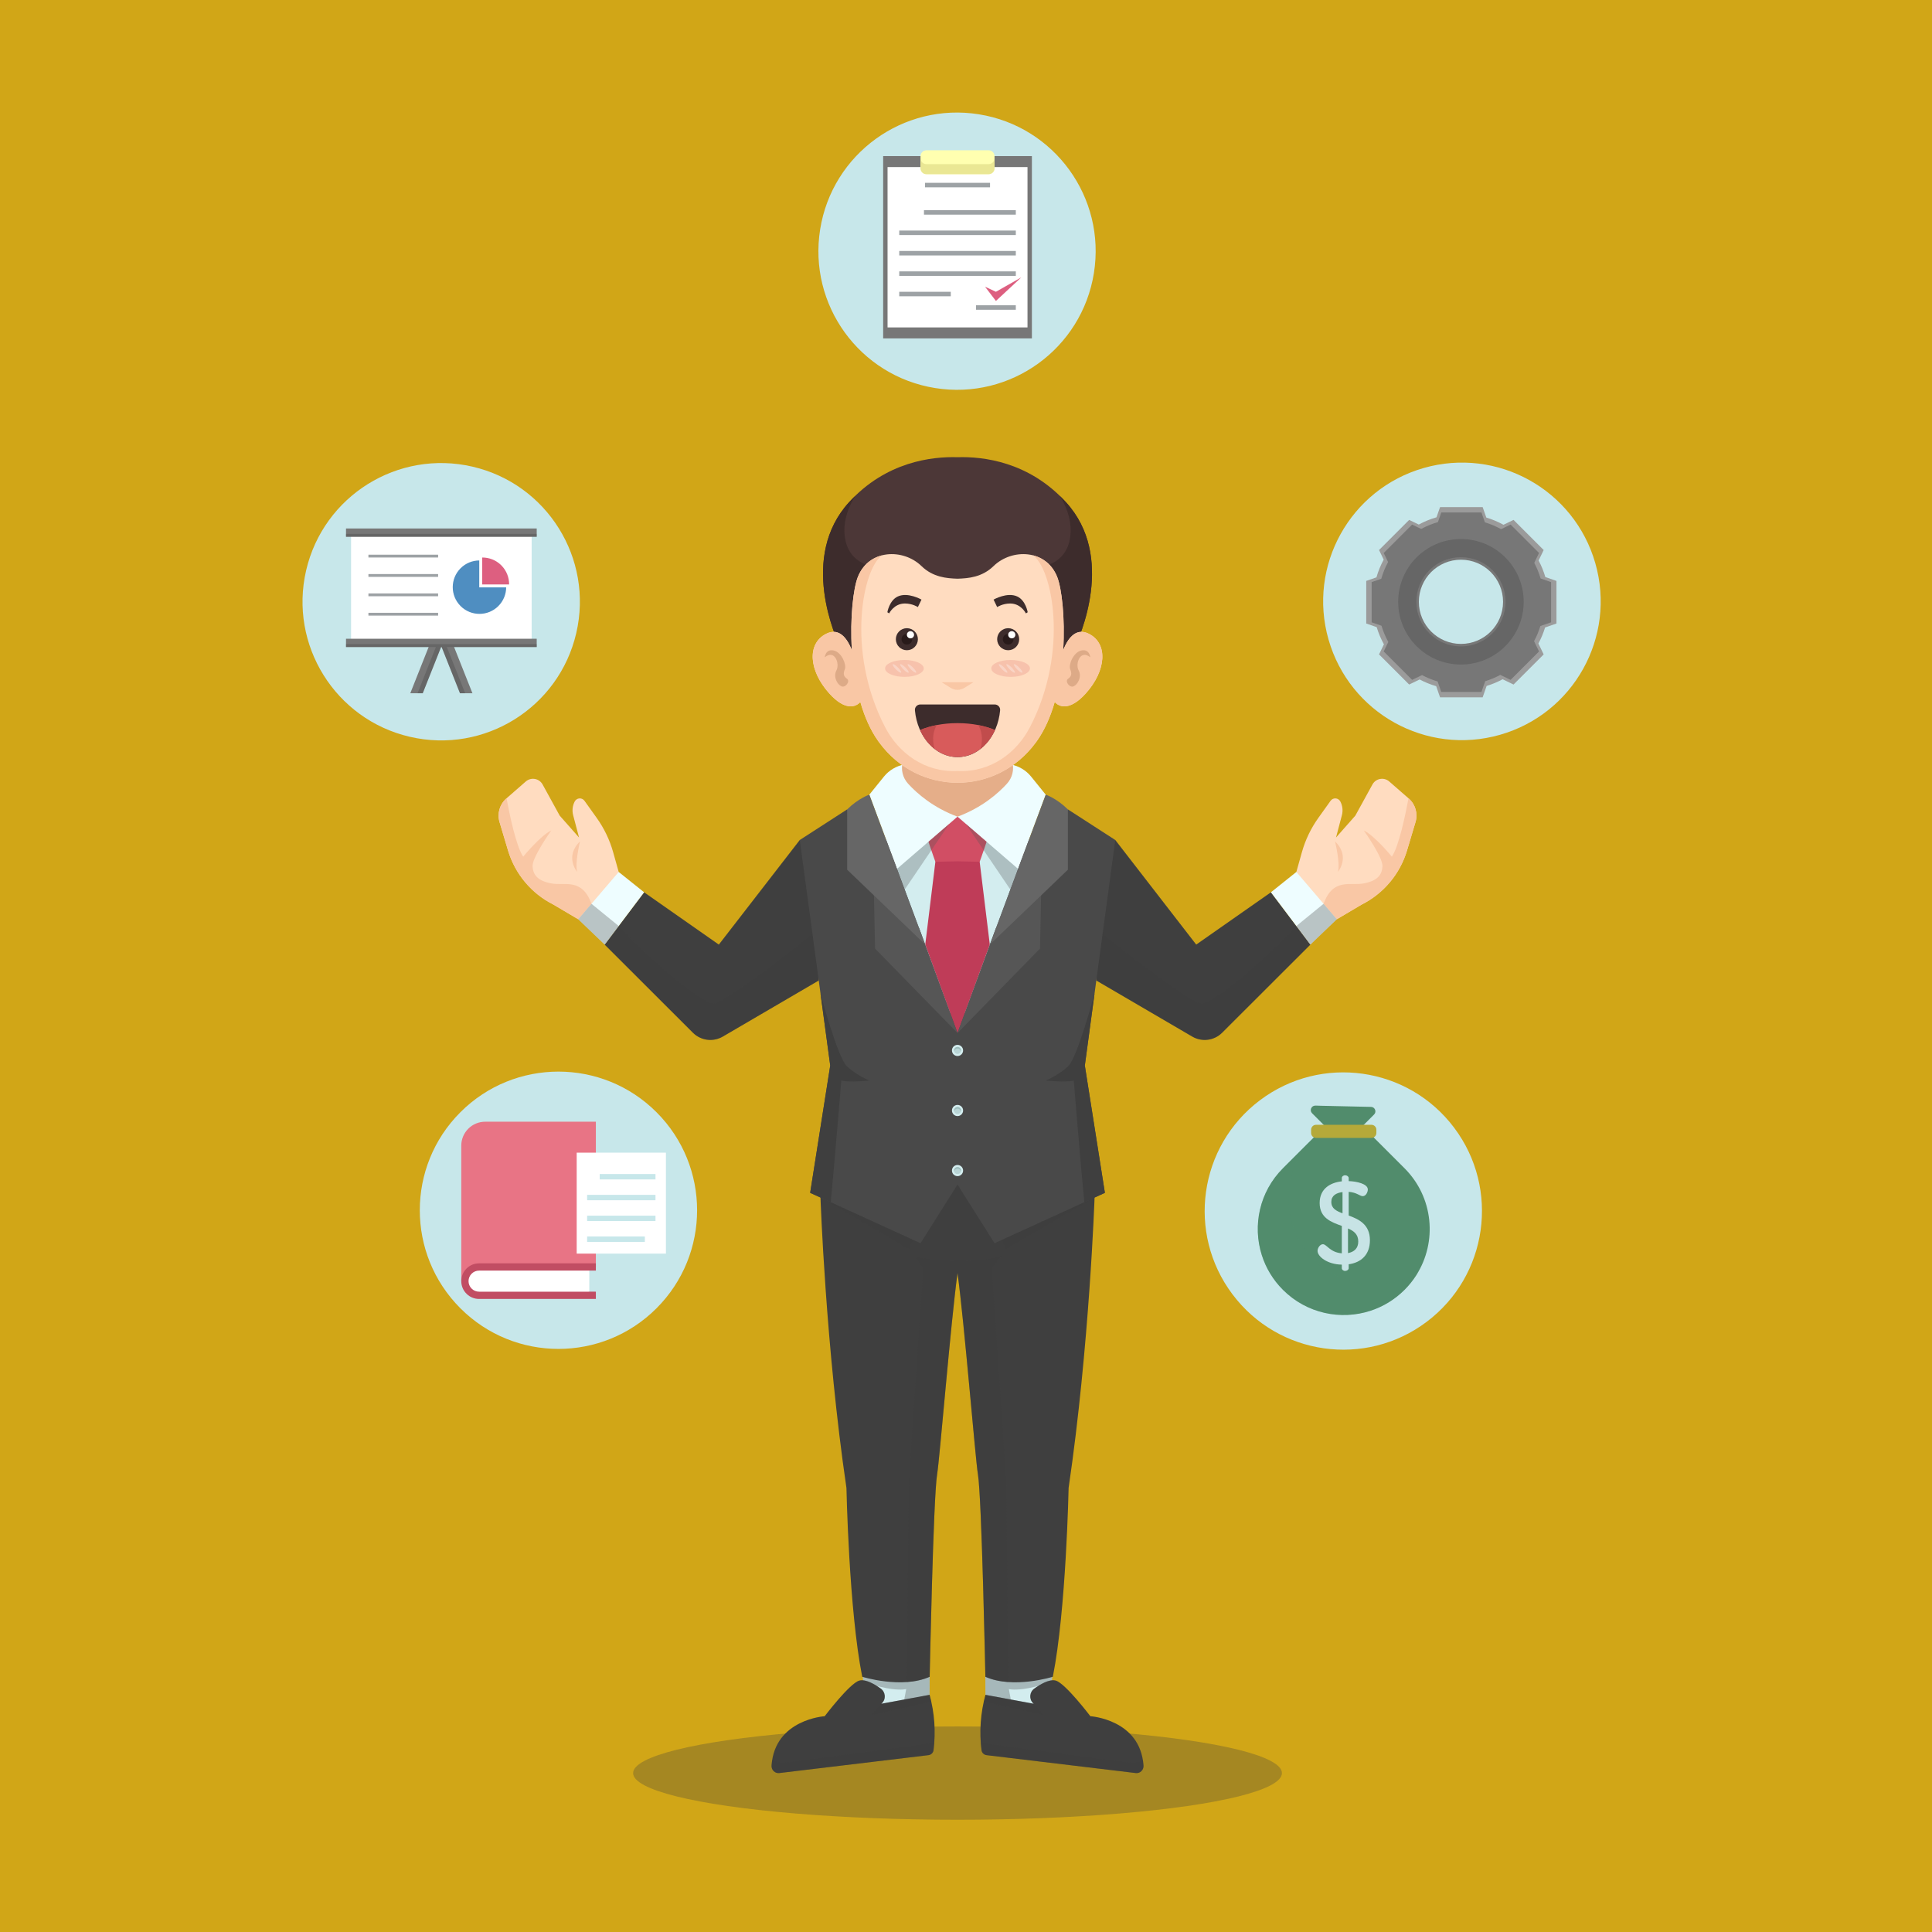 <?xml version="1.0" encoding="utf-8"?>
<!-- Generator: Adobe Illustrator 27.5.0, SVG Export Plug-In . SVG Version: 6.00 Build 0)  -->
<svg version="1.1" xmlns="http://www.w3.org/2000/svg" xmlns:xlink="http://www.w3.org/1999/xlink" x="0px" y="0px"
	 viewBox="0 0 500 500" style="enable-background:new 0 0 500 500;" xml:space="preserve">
<g id="BACKGROUND">
	<rect style="fill:#d1a617;" width="500" height="500"/>
</g>
<g id="OBJECTS">
	<g>
		<g>
			<ellipse style="opacity:0.3;fill:#3F3F3F;" cx="247.807" cy="458.876" rx="83.956" ry="12.073"/>
			<path style="fill:#D3EDEF;" d="M257.117,429.114c-0.089,0.269-2.103,4.834-2.103,4.834l0.024,4.674l15.149,8.236l5.192-5.605
				l-3.223-5.157l0.269-3.849L257.117,429.114z"/>
			<path style="fill:#D3EDEF;" d="M238.496,429.114c0.089,0.269,2.103,4.834,2.103,4.834l-0.024,4.674l-15.149,8.236l-5.192-5.605
				l3.223-5.157l-0.269-3.849L238.496,429.114z"/>
			<path style="opacity:0.3;fill:#3F3F3F;" d="M272.426,432.247l-15.309-3.133c-0.089,0.269-2.103,4.834-2.103,4.834l0.024,4.674
				l6.986,3.798c-0.038-0.422-0.072-0.684-0.072-0.684l-0.864-4.611c0,0,0.999,0.313,3.684,0c1.596-0.186,5.228-1.037,7.44-1.812
				L272.426,432.247z"/>
			<path style="opacity:0.3;fill:#3F3F3F;" d="M223.188,432.247l15.309-3.133c0.089,0.269,2.103,4.834,2.103,4.834l-0.024,4.674
				l-6.986,3.798c0.038-0.422,0.072-0.684,0.072-0.684l0.864-4.611c0,0-0.999,0.313-3.684,0c-1.596-0.186-5.228-1.037-7.44-1.812
				L223.188,432.247z"/>
			<path style="fill:#3F3F3F;" d="M247.807,289.765l35.467,20.158c0,0-1.333,38.619-6.717,75.145c0,0-0.639,31.691-4.086,48.88
				c0,0-10.249,3.223-17.457,0c0,0-0.938-46.463-1.924-52.372c-0.67-4.014-3.523-39.29-5.283-52.103
				c-1.761,12.813-4.613,48.089-5.283,52.103c-0.986,5.909-1.924,52.372-1.924,52.372c-7.207,3.223-17.457,0-17.457,0
				c-3.447-17.189-4.086-48.88-4.086-48.88c-5.384-36.526-6.717-75.145-6.717-75.145L247.807,289.765z"/>
			<path style="fill:#FFDCC0;" d="M337.238,232.785l-1.743-7.125l1.429-5.095c0.895-3.19,2.338-6.2,4.265-8.895l3.161-4.422
				c0.645-0.903,2.016-0.807,2.53,0.177l0,0c0.572,1.096,0.714,2.366,0.399,3.561l-1.52,5.766l4.997-5.659l4.433-8.07
				c0.872-1.588,2.989-1.963,4.353-0.771l5.026,4.388c1.736,1.515,2.426,3.905,1.766,6.113l-2.195,7.346
				c-1.82,6.09-6.072,11.159-11.752,14.01l-6.423,3.797L337.238,232.785z"/>
			<path style="fill:#FFDCC0;" d="M158.376,232.785l1.742-7.125l-1.429-5.095c-0.895-3.19-2.338-6.2-4.265-8.895l-3.161-4.422
				c-0.645-0.903-2.016-0.807-2.53,0.177l0,0c-0.572,1.096-0.714,2.366-0.399,3.561l1.52,5.766l-4.997-5.659l-4.433-8.07
				c-0.872-1.588-2.989-1.963-4.353-0.771l-5.026,4.388c-1.736,1.515-2.426,3.905-1.766,6.113l2.195,7.346
				c1.82,6.09,6.072,11.159,11.752,14.01l6.423,3.797L158.376,232.785z"/>
			<path style="fill:#F9C7A5;" d="M342.541,233.903c-0.212,0.582-0.327,1.17-0.402,1.759l3.823,2.244l6.423-3.797
				c5.68-2.851,9.932-7.92,11.752-14.01l2.195-7.346c0.66-2.208-0.031-4.597-1.766-6.113l-0.046-0.04
				c-0.749,4.022-2.495,12.519-4.318,15.104c0,0-4.431-5.435-7.251-6.778c0,0,4.969,6.983,4.834,9.266
				c-0.134,2.283-1.343,3.76-4.834,4.431C349.461,229.296,345.022,227.096,342.541,233.903z"/>
			<path style="fill:#F9C7A5;" d="M153.072,233.903c0.212,0.582,0.327,1.17,0.402,1.759l-3.823,2.244l-6.423-3.797
				c-5.68-2.851-9.932-7.92-11.752-14.01l-2.195-7.346c-0.66-2.208,0.031-4.597,1.766-6.113l0.046-0.04
				c0.748,4.022,2.494,12.519,4.318,15.104c0,0,4.432-5.435,7.251-6.778c0,0-4.969,6.983-4.834,9.266
				c0.134,2.283,1.343,3.76,4.834,4.431C146.152,229.296,150.592,227.096,153.072,233.903z"/>
			<path style="fill:#3F3F3F;" d="M282.721,223.029l5.909-5.64l20.949,27.07l19.337-13.535l10.206,13.535l-22.838,22.809
				c-2.052,2.049-5.227,2.458-7.731,0.994l-24.83-14.512L282.721,223.029z"/>
			<path style="fill:#3F3F3F;" d="M212.892,223.029l-5.909-5.64l-20.949,27.07l-19.337-13.535l-10.206,13.535l22.838,22.809
				c2.052,2.049,5.227,2.458,7.731,0.994l24.83-14.512L212.892,223.029z"/>
			<path style="opacity:0.3;fill:#3F3F3F;" d="M335.495,239.65c-8.596,9.276-21.351,19.86-24.574,20.061
				c-2.079,0.13-18.171-11.852-27.647-19.717l0.448,13.756l24.83,14.512c2.504,1.463,5.679,1.055,7.731-0.994l22.838-22.809
				L335.495,239.65z"/>
			<path style="opacity:0.3;fill:#3F3F3F;" d="M160.118,239.65c8.596,9.276,21.351,19.86,24.574,20.061
				c2.079,0.13,18.171-11.852,27.647-19.717l-0.448,13.756l-24.83,14.512c-2.504,1.463-5.679,1.055-7.731-0.994l-22.838-22.809
				L160.118,239.65z"/>
			<polygon style="fill:#494949;" points="247.807,306.549 257.386,321.747 285.944,308.704 280.752,275.759 288.63,217.389
				276.365,209.466 270.635,217.389 224.978,217.389 219.249,209.466 206.984,217.389 214.862,275.759 209.669,308.704
				238.228,321.747 			"/>
			<polygon style="fill:#D3EDEF;" points="247.807,261.597 249.687,262.151 263.471,224.866 263.832,217.747 247.807,209.014
				231.782,217.747 232.143,224.866 245.927,262.151 			"/>
			<polygon style="fill:#BF3C58;" points="251.477,218.732 253.538,223.029 256.162,244.459 247.807,267.344 239.452,244.459
				242.075,223.029 244.136,218.732 			"/>
			<path style="fill:#D14E64;" d="M247.807,208.077l6.267-2.416l2.088,8.952c0.329,0.269-2.623,8.415-2.623,8.415l-5.731-0.123
				l-5.731,0.123c0,0-2.952-8.147-2.624-8.415l2.088-8.952L247.807,208.077z"/>
			<polygon style="fill:#565656;" points="269.651,220.746 269.147,245.499 247.807,267.344 257.744,240.218 			"/>
			<polygon style="fill:#565656;" points="225.963,220.746 226.467,245.499 247.807,267.344 237.87,240.218 			"/>
			<path style="fill:#EEFDFF;" d="M247.807,198.512l10.927,0.794l1.561-1.701l1.316,0.248c2.065,0.389,3.925,1.5,5.246,3.135
				l3.778,4.674l-7.164,19.205l-15.664-13.512l-15.664,13.512l-7.165-19.205l3.778-4.674c1.321-1.635,3.181-2.746,5.246-3.135
				l1.316-0.248l1.561,1.701L247.807,198.512z"/>
			<path style="fill:#E5AE89;" d="M247.807,211.354c6.312-2.331,10.495-6.02,12.794-8.536c1.393-1.525,1.915-3.647,1.372-5.64
				c-0.915-3.357-2.311-8.407-2.415-8.347h-23.504c-0.104-0.06-1.5,4.99-2.415,8.347c-0.543,1.993-0.021,4.115,1.372,5.64
				C237.311,205.334,241.495,209.024,247.807,211.354z"/>
			<path style="fill:#4C3737;" d="M247.807,118.325c6.638-0.208,18.492,1.157,28.065,11.643c12.89,14.117,3.642,34.819,1.937,38.312
				c-0.162,0.332-0.256,0.509-0.256,0.509l-17.058,7.773l-10.84-3.574l-1.849-14.343l-1.849,14.343l-10.84,3.574l-17.058-7.773
				c0,0-0.094-0.176-0.256-0.509c-1.705-3.493-10.953-24.195,1.937-38.312C229.315,119.483,241.169,118.118,247.807,118.325z"/>
			<path style="fill:#3D2C2C;" d="M275.872,129.968c-0.516-0.565-1.042-1.092-1.57-1.605c1.584,2.601,2.887,5.793,2.779,9.215
				c-0.269,8.46-7.504,8.989-7.504,8.989s-11.833,11.154-0.553,23.24c0.63,0.675,1.244,1.353,1.845,2.028l6.684-3.046
				c0,0,0.094-0.177,0.256-0.509C279.514,164.788,288.762,144.085,275.872,129.968z"/>
			<path style="fill:#3D2C2C;" d="M219.741,129.968c0.516-0.565,1.042-1.092,1.57-1.605c-1.584,2.601-2.887,5.793-2.779,9.215
				c0.269,8.46,7.504,8.989,7.504,8.989s11.833,11.154,0.553,23.24c-0.63,0.675-1.244,1.353-1.845,2.028l-6.684-3.046
				c0,0-0.094-0.177-0.256-0.509C216.099,164.788,206.852,144.085,219.741,129.968z"/>
			<path style="fill:#FFDCC0;" d="M247.807,202.568c7.604,0,15.209-3.49,20.302-10.469c0.067-0.092,0.134-0.185,0.201-0.278
				c2.06-2.875,3.568-6.384,4.649-10.148c1.233,1.4,4.004,2.271,8.039-2.213c5.294-5.882,5.821-12.864,0.84-15.419
				c-2.857-1.465-5.126,0.236-6.689,4.244c0.523-8.415-0.383-16.023-1.546-18.965c-2.857-7.23-11.758-7.407-16.47-2.822
				c-2.975,2.896-6.524,3.182-9.327,3.27c-2.803-0.089-6.352-0.375-9.327-3.27c-4.711-4.585-13.613-4.409-16.469,2.822
				c-1.162,2.941-2.069,10.549-1.546,18.965c-1.564-4.007-3.832-5.709-6.689-4.244c-4.981,2.555-4.454,9.537,0.84,15.419
				c4.035,4.483,6.806,3.613,8.039,2.213c1.081,3.764,2.589,7.273,4.649,10.148c0.067,0.093,0.134,0.186,0.201,0.278
				C232.598,199.079,240.202,202.568,247.807,202.568z"/>
			<g>
				<circle style="fill:#3D2C2C;" cx="260.915" cy="165.428" r="2.852"/>
				<path style="fill:#281A1A;" d="M262.302,165.428c0,0.766-0.621,1.387-1.387,1.387c-0.766,0-1.387-0.621-1.387-1.387
					s0.621-1.386,1.387-1.386C261.681,164.042,262.302,164.662,262.302,165.428z"/>
				<path style="fill:#FFFFFF;" d="M262.774,164.278c0,0.513-0.416,0.93-0.93,0.93c-0.513,0-0.93-0.416-0.93-0.93
					c0-0.513,0.416-0.93,0.93-0.93C262.358,163.348,262.774,163.764,262.774,164.278z"/>
			</g>
			<g>
				<circle style="fill:#3D2C2C;" cx="234.698" cy="165.428" r="2.852"/>
				<path style="fill:#281A1A;" d="M236.085,165.428c0,0.766-0.621,1.387-1.386,1.387s-1.387-0.621-1.387-1.387
					s0.621-1.386,1.387-1.386S236.085,164.662,236.085,165.428z"/>
				<path style="fill:#FFFFFF;" d="M236.557,164.278c0,0.513-0.416,0.93-0.929,0.93c-0.513,0-0.93-0.416-0.93-0.93
					c0-0.513,0.416-0.93,0.93-0.93C236.141,163.348,236.557,163.764,236.557,164.278z"/>
			</g>
			<path style="fill:#3D2C2C;" d="M247.807,195.93c0.014,0,0.027,0,0.041,0c5.69,0,10.375-5.297,10.984-12.107
				c0.036-0.405-0.108-0.781-0.364-1.056c-0.255-0.275-0.621-0.449-1.027-0.449h-19.268c-0.406,0-0.772,0.174-1.027,0.449
				s-0.4,0.652-0.364,1.056c0.608,6.809,5.294,12.107,10.984,12.107C247.779,195.93,247.793,195.93,247.807,195.93z"/>
			<path style="fill:#D85B5B;" d="M247.807,195.93c0.014,0,0.027,0,0.041,0c4.153,0,7.762-2.828,9.65-7
				c-2.675-1.113-5.995-1.781-9.607-1.781c-0.028,0-0.056,0-0.084,0c-0.028,0-0.056,0-0.084,0c-3.612,0-6.933,0.668-9.607,1.781
				c1.888,4.172,5.498,7,9.65,7C247.779,195.93,247.793,195.93,247.807,195.93z"/>
			<line style="fill:#D3A585;" x1="245.958" y1="177.36" x2="249.655" y2="177.36"/>
			<path style="fill:#F9C7A5;" d="M247.807,178.528c0.615,0,1.229-0.169,1.772-0.506l2.346-1.46h-8.235l2.346,1.46
				C246.577,178.359,247.192,178.528,247.807,178.528z"/>
			<path style="fill:#3D2C2C;" d="M257.134,155.177c0,0,3.523-2.018,6.134-0.808c2.197,1.019,2.697,4.079,2.697,4.079l-0.465,0.299
				c0,0-1.224-2.563-4.08-2.563c-1.933,0-3.356,0.924-3.356,0.924L257.134,155.177z"/>
			<path style="fill:#3D2C2C;" d="M238.48,155.177c0,0-3.523-2.018-6.134-0.808c-2.197,1.019-2.697,4.079-2.697,4.079l0.465,0.299
				c0,0,1.224-2.563,4.08-2.563c1.933,0,3.356,0.924,3.356,0.924L238.48,155.177z"/>
			<g>
				<path style="fill:#F9C7A5;" d="M247.807,202.568c7.604,0,15.209-3.49,20.302-10.469c0.067-0.092,0.134-0.185,0.201-0.278
					c2.06-2.875,3.568-6.384,4.649-10.148c1.233,1.4,4.004,2.271,8.039-2.213c5.294-5.882,5.821-12.864,0.84-15.419
					c-2.857-1.465-5.126,0.236-6.689,4.244c0.523-8.415-0.383-16.023-1.546-18.965c-1.242-3.144-3.628-4.951-6.315-5.616
					c4.886,3.114,9.592,24.576-0.743,44.495c-3.383,6.519-10.083,11.764-18.738,11.329c-8.655,0.434-15.356-4.81-18.738-11.329
					c-10.335-19.92-5.63-41.381-0.743-44.495c-2.687,0.665-5.073,2.472-6.315,5.616c-1.162,2.941-2.069,10.549-1.546,18.965
					c-1.564-4.007-3.832-5.709-6.689-4.244c-4.981,2.555-4.454,9.537,0.84,15.419c4.035,4.483,6.806,3.613,8.039,2.213
					c1.081,3.764,2.589,7.273,4.649,10.148c0.067,0.093,0.134,0.186,0.201,0.278C232.598,199.079,240.202,202.568,247.807,202.568z"
					/>
			</g>
			<g>
				<path style="opacity:0.2;fill:#D85B5B;" d="M256.546,172.988c0,1.207,2.24,2.185,5.004,2.185c2.763,0,5.004-0.978,5.004-2.185
					c0-1.207-2.24-2.185-5.004-2.185C258.786,170.803,256.546,171.781,256.546,172.988z"/>
				<path style="opacity:0.3;fill:#FFFFFF;" d="M262.404,171.903c0.139-0.139,0.738,0.233,1.337,0.832
					c0.599,0.599,0.971,1.197,0.832,1.337c-0.139,0.139-0.738-0.233-1.337-0.832C262.637,172.641,262.265,172.043,262.404,171.903z
					 M261.297,173.24c0.599,0.599,1.197,0.971,1.337,0.832c0.139-0.14-0.233-0.738-0.832-1.337
					c-0.599-0.599-1.197-0.971-1.337-0.832C260.326,172.043,260.698,172.641,261.297,173.24z M259.357,173.24
					c0.599,0.599,1.197,0.971,1.337,0.832c0.139-0.14-0.233-0.738-0.832-1.337c-0.599-0.599-1.197-0.971-1.337-0.832
					C258.386,172.043,258.759,172.641,259.357,173.24z"/>
			</g>
			<g>
				<path style="opacity:0.2;fill:#D85B5B;" d="M229.061,172.988c0,1.207,2.24,2.185,5.004,2.185c2.764,0,5.004-0.978,5.004-2.185
					c0-1.207-2.24-2.185-5.004-2.185C231.301,170.803,229.061,171.781,229.061,172.988z"/>
				<path style="opacity:0.3;fill:#FFFFFF;" d="M235.751,173.24c0.599,0.599,1.197,0.971,1.337,0.832
					c0.139-0.14-0.233-0.738-0.832-1.337c-0.599-0.599-1.197-0.971-1.337-0.832C234.78,172.043,235.152,172.641,235.751,173.24z
					 M232.98,171.903c0.139-0.139,0.738,0.233,1.337,0.832c0.599,0.599,0.971,1.197,0.832,1.337
					c-0.139,0.139-0.738-0.233-1.337-0.832C233.213,172.641,232.84,172.043,232.98,171.903z M231.04,171.903
					c0.139-0.139,0.738,0.233,1.337,0.832c0.599,0.599,0.971,1.197,0.832,1.337c-0.139,0.139-0.738-0.233-1.337-0.832
					C231.273,172.641,230.901,172.043,231.04,171.903z"/>
			</g>
			<path style="fill:#DDAA87;" d="M282.174,170.109c0,0-0.21-2.227-2.311-1.765c-2.101,0.462-3.361,3.697-2.899,4.832
				c0.462,1.134,0.378,1.849-0.546,2.479c-0.924,0.63,0.378,2.42,1.428,1.966c1.05-0.454,2.206-2.429,1.292-4.151
				C278.225,171.748,279.588,167.972,282.174,170.109z"/>
			<path style="fill:#DDAA87;" d="M213.439,170.109c0,0,0.21-2.227,2.311-1.765c2.101,0.462,3.361,3.697,2.899,4.832
				c-0.462,1.134-0.378,1.849,0.546,2.479s-0.378,2.42-1.428,1.966c-1.05-0.454-2.206-2.429-1.292-4.151
				C217.389,171.748,216.025,167.972,213.439,170.109z"/>
			<path style="fill:#666666;" d="M270.635,205.661c0,0,2.737,0.874,5.729,3.805v15.622l-20.203,19.371L270.635,205.661z"/>
			<path style="fill:#666666;" d="M224.978,205.661c0,0-2.737,0.874-5.729,3.805v15.622l20.203,19.371L224.978,205.661z"/>
			<path style="fill:#565656;" d="M264.279,249.17"/>
			<path style="fill:#565656;" d="M264.279,249.17"/>
			<path style="fill:#C14C4C;" d="M253.782,193.788c1.54-1.215,2.823-2.883,3.716-4.857c-1.298-0.54-2.75-0.973-4.312-1.278
				C253.983,189.007,254.485,190.999,253.782,193.788z"/>
			<path style="fill:#C14C4C;" d="M241.832,193.788c-1.54-1.215-2.823-2.883-3.716-4.857c1.298-0.54,2.75-0.973,4.312-1.278
				C241.63,189.007,241.129,190.999,241.832,193.788z"/>
			<polygon style="opacity:0.3;fill:#565656;" points="249.942,213.197 261.476,230.214 263.471,224.866 			"/>
			<polygon style="opacity:0.3;fill:#565656;" points="245.671,213.197 234.138,230.214 232.143,224.866 			"/>
			<path style="fill:#B6DCDD;" d="M257.386,226.342"/>
			<path style="fill:#B6DCDD;" d="M238.228,226.342"/>
			<polygon style="fill:#EEFDFF;" points="328.916,230.924 335.495,225.661 345.963,237.906 339.121,244.459 			"/>
			<polygon style="fill:#EEFDFF;" points="166.698,230.924 160.118,225.661 149.65,237.906 156.492,244.459 			"/>
			<polygon style="opacity:0.3;fill:#3F3F3F;" points="335.495,239.65 342.541,233.903 345.963,237.906 339.121,244.459 			"/>
			<polygon style="opacity:0.3;fill:#3F3F3F;" points="160.118,239.65 153.072,233.903 149.65,237.906 156.492,244.459 			"/>
			<path style="fill:#F9C7A5;" d="M346.239,225.661c0,0,3.357-3.957-0.739-7.913C345.5,217.747,346.91,223.435,346.239,225.661z"/>
			<path style="fill:#F9C7A5;" d="M149.375,225.661c0,0-3.357-3.957,0.739-7.913C150.114,217.747,148.704,223.435,149.375,225.661z"
				/>
			<path style="fill:#3F3F3F;" d="M283.274,257.071c0,0-4.402,16.673-6.909,18.956c-2.507,2.283-5.729,3.626-5.729,3.626
				s5.103,0.537,7.251,0c0,0,1.8,22.082,2.737,31.48l5.32-2.43l-5.192-32.945L283.274,257.071L283.274,257.071z"/>
			<path style="fill:#3F3F3F;" d="M212.34,257.071c0,0,4.402,16.673,6.909,18.956c2.507,2.283,5.729,3.626,5.729,3.626
				s-5.103,0.537-7.251,0c0,0-1.8,22.082-2.737,31.48l-5.32-2.43l5.192-32.945L212.34,257.071L212.34,257.071z"/>
			<path style="opacity:0.3;fill:#3F3F3F;" d="M247.807,329.473c1.76,12.813,4.613,48.089,5.283,52.103
				c0.986,5.909,1.924,52.372,1.924,52.372c1.846,0.825,3.891,1.224,5.912,1.366c-0.105-12.767-0.388-46.157-0.497-50.381
				c-0.134-5.237-3.76-56.534-3.76-56.534c0.358-0.671,2.456-3.366,2.456-3.366c-3.634,1.33-9.347,1.19-11.319,1.217
				c-4.964-0.006-7.286-0.174-11.071-1.104c0,0,1.85,2.447,2.208,3.253c0,0-3.626,51.297-3.76,56.534
				c-0.108,4.224-0.391,37.613-0.497,50.381c2.022-0.142,4.066-0.541,5.912-1.366c0,0,0.938-46.463,1.924-52.372
				C243.193,377.562,246.046,342.286,247.807,329.473z"/>
			<polygon style="opacity:0.3;fill:#3F3F3F;" points="283.274,309.923 260.295,323.296 259.293,320.876 			"/>
			<polygon style="opacity:0.3;fill:#3F3F3F;" points="212.34,309.923 235.318,323.296 236.321,320.876 			"/>
			<path style="fill:#3F3F3F;" d="M267.421,440.836c-1.164-1.036-1.03-2.905,0.231-3.82c1.461-1.06,3.915-2.559,5.58-2.083
				c2.507,0.716,8.952,9.221,8.952,9.221s12.949,0.801,13.751,12.774c0.076,1.133-0.874,2.07-2.002,1.935l-38.612-4.633
				c-0.681-0.082-1.219-0.616-1.305-1.296l0,0c-0.611-4.791-0.263-9.656,1.023-14.312l0,0l12.495,2.309
				C267.533,440.931,267.49,440.899,267.421,440.836z"/>
			<path style="fill:#3F3F3F;" d="M228.193,440.836c1.163-1.036,1.029-2.905-0.231-3.82c-1.461-1.06-3.915-2.559-5.58-2.083
				c-2.507,0.716-8.952,9.221-8.952,9.221s-12.949,0.801-13.751,12.774c-0.076,1.133,0.874,2.07,2.002,1.935l38.612-4.633
				c0.681-0.082,1.218-0.616,1.305-1.296l0,0c0.611-4.791,0.263-9.656-1.023-14.312l0,0l-12.495,2.309
				C228.08,440.931,228.123,440.899,228.193,440.836z"/>
			<path style="opacity:0.3;fill:#3F3F3F;" d="M295.935,456.928c-0.036-0.538-0.104-1.045-0.187-1.539
				c-0.626,0.431-1.695,0.918-3.268,0.761c-2.384-0.238-31.872-4.168-38.659-5.138c0.046,0.963,0.073,0.963,0.196,1.922
				c0.087,0.68,0.624,1.214,1.305,1.296l38.612,4.633C295.061,458.998,296.011,458.061,295.935,456.928z"/>
			<path style="opacity:0.3;fill:#3F3F3F;" d="M199.679,456.928c0.036-0.538,0.104-1.045,0.187-1.539
				c0.626,0.431,1.695,0.918,3.268,0.761c2.384-0.238,31.872-4.168,38.659-5.138c-0.046,0.963-0.073,0.963-0.195,1.922
				c-0.087,0.68-0.625,1.214-1.305,1.296l-38.612,4.633C200.553,458.998,199.603,458.061,199.679,456.928z"/>
			<path style="opacity:0.3;fill:#3F3F3F;" d="M255.038,438.622c-0.162,0.588-0.309,1.179-0.442,1.772l15.591,3.49l-2.654-2.954
				L255.038,438.622z"/>
			<path style="opacity:0.3;fill:#3F3F3F;" d="M240.575,438.622c0.162,0.588,0.309,1.179,0.442,1.772l-15.591,3.49l2.654-2.954
				L240.575,438.622z"/>
			<g>
				<path style="fill:#D3EDEF;" d="M249.25,271.853c0,0.797-0.646,1.444-1.444,1.444s-1.444-0.646-1.444-1.444
					c0-0.797,0.646-1.444,1.444-1.444S249.25,271.056,249.25,271.853z"/>
				<path style="fill:#B9D5D6;" d="M248.702,271.853c0,0.495-0.401,0.895-0.895,0.895s-0.895-0.401-0.895-0.895
					c0-0.494,0.401-0.895,0.895-0.895S248.702,271.359,248.702,271.853z"/>
				<path style="fill:#9CBCBC;" d="M247.807,271.361c0.423,0,0.761,0.3,0.855,0.694c0.016-0.067,0.041-0.13,0.041-0.201
					c0-0.494-0.401-0.895-0.895-0.895c-0.495,0-0.895,0.401-0.895,0.895c0,0.072,0.025,0.135,0.041,0.201
					C247.046,271.661,247.384,271.361,247.807,271.361z"/>
			</g>
			<g>
				<circle style="fill:#D3EDEF;" cx="247.807" cy="287.397" r="1.444"/>
				<path style="fill:#B9D5D6;" d="M248.702,287.397c0,0.495-0.401,0.895-0.895,0.895s-0.895-0.401-0.895-0.895
					c0-0.494,0.401-0.895,0.895-0.895S248.702,286.903,248.702,287.397z"/>
				<path style="fill:#9CBCBC;" d="M247.807,286.905c0.423,0,0.761,0.299,0.855,0.694c0.016-0.067,0.041-0.13,0.041-0.201
					c0-0.494-0.401-0.895-0.895-0.895c-0.495,0-0.895,0.401-0.895,0.895c0,0.072,0.025,0.135,0.041,0.201
					C247.046,287.204,247.384,286.905,247.807,286.905z"/>
			</g>
			<g>
				<circle style="fill:#D3EDEF;" cx="247.807" cy="302.94" r="1.444"/>
				<circle style="fill:#B9D5D6;" cx="247.807" cy="302.94" r="0.895"/>
				<path style="fill:#9CBCBC;" d="M247.807,302.448c0.423,0,0.761,0.299,0.855,0.694c0.016-0.067,0.041-0.13,0.041-0.201
					c0-0.494-0.401-0.895-0.895-0.895c-0.495,0-0.895,0.401-0.895,0.895c0,0.071,0.025,0.135,0.041,0.201
					C247.046,302.748,247.384,302.448,247.807,302.448z"/>
			</g>
		</g>
		<g>
			<g>

					<ellipse transform="matrix(0.707 -0.707 0.707 0.707 -179.144 193.974)" style="fill:#C7E7EA;" cx="144.576" cy="313.233" rx="35.889" ry="35.889"/>
				<g>
					<g>
						<rect x="120.728" y="325.241" style="fill:#FFFFFF;" width="31.778" height="9.577"/>
						<path style="fill:#E87485;" d="M154.209,327.893l-30.839-0.42l-3.992,4.087v-35.07c0-3.42,2.772-6.192,6.192-6.192h28.639
							V327.893z"/>
						<path style="fill:#C14D63;" d="M152.33,334.287h-0.999h-27.346c-0.728,0-1.413-0.284-1.928-0.799
							c-0.515-0.515-0.799-1.2-0.799-1.928c0-0.729,0.284-1.414,0.799-1.929c0.515-0.515,1.2-0.798,1.928-0.798h27.346h0.999h1.88
							v-1.88h-30.224c-1.231,0-2.387,0.479-3.257,1.349c-0.87,0.869-1.35,2.027-1.35,3.258c0,1.231,0.48,2.388,1.35,3.257
							c0.87,0.87,2.027,1.349,3.257,1.349h30.224v-1.88H152.33z"/>
					</g>
					<g>
						<rect x="149.247" y="298.308" style="fill:#FFFFFF;" width="23.097" height="26.128"/>
						<rect x="155.201" y="303.836" style="fill:#C7E7EA;" width="14.44" height="1.397"/>
						<rect x="151.951" y="309.225" style="fill:#C7E7EA;" width="17.69" height="1.397"/>
						<rect x="151.951" y="314.613" style="fill:#C7E7EA;" width="17.69" height="1.397"/>
						<rect x="151.951" y="320.002" style="fill:#C7E7EA;" width="14.933" height="1.397"/>
					</g>
				</g>
			</g>
			<g>

					<ellipse transform="matrix(0.799 -0.601 0.601 0.799 -118.463 272.143)" style="fill:#C7E7EA;" cx="347.759" cy="313.233" rx="35.889" ry="35.889"/>
				<g>
					<path style="fill:#518C6C;" d="M363.491,302.346l-10.895-10.895l3.018-3.018c0.719-0.719,0.225-1.948-0.791-1.971
						l-14.399-0.323c-1.041-0.023-1.579,1.235-0.842,1.971l3.341,3.341l-10.895,10.895c-6.085,6.085-7.908,14.817-5.47,22.489
						c1.043,3.283,2.867,6.371,5.47,8.974c6.139,6.139,14.972,7.94,22.693,5.404c3.207-1.053,6.221-2.855,8.771-5.404l0,0
						c1.183-1.183,2.205-2.466,3.066-3.823C372.018,321.385,370.996,309.852,363.491,302.346z"/>
					<g style="opacity:0.3;">
						<path style="fill:#518C6C;" d="M342.922,291.451l5.141-0.353l-3.594-4.788l-4.045-0.171c-1.041-0.023-1.579,1.235-0.842,1.971
							L342.922,291.451z"/>
						<path style="fill:#518C6C;" d="M362.61,331.324c-7.72,2.536-16.554,0.734-22.693-5.404c-2.604-2.604-4.427-5.692-5.47-8.974
							c-2.438-7.672-0.615-16.404,5.47-22.489l-7.89,7.89c-6.085,6.085-7.908,14.817-5.47,22.489
							c1.043,3.283,2.867,6.371,5.47,8.974c6.139,6.139,14.972,7.94,22.693,5.404c3.207-1.053,6.221-2.855,8.771-5.404l0,0
							c1.183-1.183,2.205-2.466,3.066-3.823c0.131-0.207,0.241-0.423,0.365-0.633C365.542,330.167,364.1,330.835,362.61,331.324z"/>
					</g>
					<path style="fill:#B5A939;" d="M354.927,294.49h-14.337c-0.705,0-1.277-0.572-1.277-1.277v-0.839
						c0-0.705,0.572-1.277,1.277-1.277h14.337c0.705,0,1.277,0.572,1.277,1.277v0.839
						C356.204,293.919,355.633,294.49,354.927,294.49z"/>
					<g>
						<path style="fill:#C7E3E5;" d="M347.26,327.287c-3.743-0.061-6.279-2.084-6.279-3.563c0-0.724,0.633-1.721,1.389-1.721
							c0.996,0,1.811,2.114,4.89,2.355v-7.094c-2.716-0.966-5.735-2.053-5.735-5.917c0-3.803,2.868-5.313,5.735-5.616v-0.875
							c0-0.363,0.363-0.694,0.876-0.694c0.452,0,0.905,0.332,0.905,0.694v0.815c2.053,0.06,4.951,0.694,4.951,2.174
							c0,0.573-0.423,1.72-1.329,1.72c-0.724,0-1.509-0.966-3.622-1.117v6.128c2.626,0.966,5.495,2.295,5.495,6.401
							c0,3.713-2.234,5.766-5.495,6.219v1.026c0,0.363-0.453,0.694-0.905,0.694c-0.513,0-0.876-0.332-0.876-0.694V327.287z
							 M347.442,314.003v-5.495c-1.691,0.212-2.898,0.967-2.898,2.537C344.544,312.765,345.842,313.4,347.442,314.003z
							 M348.861,317.928v6.37c1.63-0.302,2.656-1.268,2.656-2.989C351.517,319.407,350.34,318.561,348.861,317.928z"/>
					</g>
				</g>
			</g>
			<g>

					<ellipse transform="matrix(0.226 -0.974 0.974 0.226 -63.346 231.78)" style="fill:#C7E7EA;" cx="114.224" cy="155.764" rx="35.889" ry="35.889"/>
				<g>
					<g>
						<polygon style="fill:#777777;" points="106.184,179.407 109.407,179.407 114.577,166.381 111.354,166.381 						"/>
						<polygon style="opacity:0.3;fill:#3F3F3F;" points="113.234,166.381 108.064,179.407 109.407,179.407 114.577,166.381
							"/>
						<polygon style="fill:#777777;" points="122.264,179.407 119.042,179.407 113.872,166.381 117.094,166.381 						"/>
						<polygon style="opacity:0.3;fill:#3F3F3F;" points="115.214,166.381 120.384,179.407 119.042,179.407 113.872,166.381
							"/>
					</g>
					<rect x="90.858" y="138.718" style="fill:#FFFFFF;" width="46.732" height="28.096"/>
					<g>
						<rect x="89.548" y="136.771" style="fill:#777777;" width="49.353" height="2.149"/>
						<rect x="89.548" y="138.157" style="opacity:0.3;fill:#3F3F3F;" width="49.353" height="0.762"/>
					</g>
					<g>
						<rect x="89.548" y="165.307" style="fill:#777777;" width="49.353" height="2.149"/>
						<rect x="89.548" y="166.693" style="opacity:0.3;fill:#3F3F3F;" width="49.353" height="0.762"/>
					</g>
					<path style="fill:#4F8EC1;" d="M124.032,152.009v-6.966c-1.752,0.013-3.5,0.686-4.837,2.023c-2.701,2.701-2.701,7.08,0,9.78
						c2.701,2.701,7.08,2.701,9.78,0c1.337-1.337,2.01-3.085,2.023-4.837H124.032z"/>
					<path style="fill:#DD5F80;" d="M124.792,151.249h6.966c0.014-1.787-0.659-3.579-2.023-4.943
						c-1.364-1.364-3.156-2.037-4.943-2.023V151.249z"/>
					<rect x="95.347" y="143.552" style="fill:#9DA2A5;" width="18.039" height="0.73"/>
					<rect x="95.347" y="148.566" style="fill:#9DA2A5;" width="18.039" height="0.73"/>
					<rect x="95.347" y="153.579" style="fill:#9DA2A5;" width="18.039" height="0.73"/>
					<rect x="95.347" y="158.592" style="fill:#9DA2A5;" width="18.039" height="0.73"/>
				</g>
			</g>
			<g>

					<ellipse transform="matrix(0.158 -0.987 0.987 0.158 144.431 299.331)" style="fill:#C7E7EA;" cx="247.807" cy="64.94" rx="35.889" ry="35.889"/>
				<g>
					<rect x="228.559" y="40.398" style="fill:#777777;" width="38.495" height="47.179"/>
					<rect x="229.698" y="43.241" style="fill:#FFFFFF;" width="36.218" height="41.494"/>
					<path style="fill:#FFFFB0;" d="M255.864,45.076H239.75c-0.322,0-0.62-0.1-0.866-0.271c-0.396-0.275-0.656-0.733-0.656-1.251
						v-3.133c0-0.491,0.232-0.927,0.593-1.205c0.257-0.198,0.579-0.317,0.929-0.317h16.114c0.366,0,0.702,0.129,0.964,0.345
						c0.34,0.279,0.557,0.703,0.557,1.177v3.133c0,0.21-0.043,0.41-0.12,0.592C257.035,44.693,256.494,45.076,255.864,45.076z"/>
					<path style="fill:#EAE794;" d="M255.864,42.48H239.75c-0.84,0-1.522-0.681-1.522-1.522v2.596c0,0.841,0.681,1.522,1.522,1.522
						h16.114c0.84,0,1.522-0.681,1.522-1.522v-2.596C257.386,41.798,256.704,42.48,255.864,42.48z"/>
					<rect x="239.391" y="47.314" style="fill:#9DA2A5;" width="16.831" height="1.164"/>
					<rect x="239.123" y="54.386" style="fill:#9DA2A5;" width="23.769" height="1.164"/>
					<rect x="232.722" y="59.668" style="fill:#9DA2A5;" width="30.17" height="1.164"/>
					<rect x="232.722" y="64.95" style="fill:#9DA2A5;" width="30.17" height="1.164"/>
					<rect x="232.722" y="70.232" style="fill:#9DA2A5;" width="30.17" height="1.164"/>
					<rect x="252.596" y="79.005" style="fill:#9DA2A5;" width="10.295" height="1.164"/>
					<rect x="232.722" y="75.514" style="fill:#9DA2A5;" width="13.339" height="1.164"/>
					<polygon style="fill:#DD5F80;" points="254.924,74.193 257.744,77.886 264.324,71.776 257.744,75.514 					"/>
				</g>
			</g>
			<g>

					<ellipse transform="matrix(0.962 -0.275 0.275 0.962 -28.233 109.772)" style="fill:#C7E7EA;" cx="378.111" cy="155.764" rx="35.889" ry="35.889"/>
				<g>
					<path style="fill:#9B9B9B;" d="M399.93,149.335c-0.438-1.495-1.018-2.928-1.737-4.278l1.309-2.712l-2.203-2.203l-3.389-3.389
						l-2.203-2.203l-2.612,1.261c-1.397-0.773-2.884-1.402-4.442-1.871l-0.943-2.702h-3.115h-4.793h-3.115l-0.921,2.639
						c-1.608,0.464-3.148,1.086-4.588,1.874l-2.487-1.201l-2.203,2.203l-3.389,3.389l-2.203,2.203l1.201,2.487
						c-0.788,1.44-1.41,2.98-1.874,4.588l-2.639,0.921v3.115v4.793v3.115l2.702,0.942c0.469,1.558,1.097,3.044,1.871,4.442
						l-1.261,2.611l2.203,2.203l3.389,3.389l2.203,2.203l2.712-1.309c1.35,0.719,2.783,1.299,4.278,1.737l1.006,2.884h3.115h4.793
						h3.115l1.028-2.947c1.448-0.442,2.835-1.021,4.145-1.728l2.823,1.363l2.203-2.203l3.389-3.389l2.203-2.203l-1.363-2.823
						c0.706-1.309,1.286-2.697,1.727-4.145l2.947-1.028v-3.115v-4.793v-3.115L399.93,149.335z M389.636,155.742
						c0,6.378-5.17,11.548-11.548,11.548s-11.548-5.17-11.548-11.548c0-6.378,5.17-11.548,11.548-11.548
						S389.636,149.364,389.636,155.742z"/>
					<path style="fill:#777777;" d="M398.702,149.704c-0.413-1.411-0.96-2.762-1.639-4.036l1.235-2.558l-2.078-2.078l-3.197-3.198
						l-2.078-2.078l-2.464,1.189c-1.318-0.73-2.721-1.323-4.19-1.765l-0.889-2.549h-2.939h-4.522H373l-0.868,2.49
						c-1.517,0.438-2.97,1.025-4.329,1.768l-2.346-1.133l-2.078,2.078l-3.197,3.198l-2.078,2.078l1.133,2.346
						c-0.743,1.359-1.33,2.812-1.768,4.329l-2.49,0.868v2.939v4.522v2.939l2.549,0.889c0.442,1.47,1.035,2.872,1.765,4.191
						l-1.189,2.464l2.078,2.078l3.197,3.197l2.078,2.078l2.558-1.235c1.274,0.678,2.626,1.225,4.036,1.639l0.949,2.721h2.939h4.522
						h2.939l0.97-2.781c1.366-0.417,2.675-0.963,3.91-1.63l2.664,1.286l2.078-2.078l3.197-3.197l2.078-2.078l-1.286-2.663
						c0.667-1.236,1.213-2.544,1.63-3.91l2.781-0.97v-2.939v-4.522v-2.939L398.702,149.704z M388.99,155.748
						c0,6.017-4.878,10.895-10.895,10.895s-10.895-4.878-10.895-10.895c0-6.017,4.878-10.895,10.895-10.895
						S388.99,149.731,388.99,155.748z"/>
					<path style="opacity:0.3;fill:#3F3F3F;" d="M378.088,139.503c-8.968,0-16.239,7.27-16.239,16.239
						c0,8.968,7.27,16.239,16.239,16.239c8.968,0,16.239-7.27,16.239-16.239C394.327,146.773,387.057,139.503,378.088,139.503z
						 M378.088,167.29c-6.378,0-11.548-5.17-11.548-11.548c0-6.378,5.17-11.548,11.548-11.548s11.548,5.17,11.548,11.548
						C389.636,162.12,384.466,167.29,378.088,167.29z"/>
				</g>
			</g>
		</g>
	</g>
</g>

</svg>
